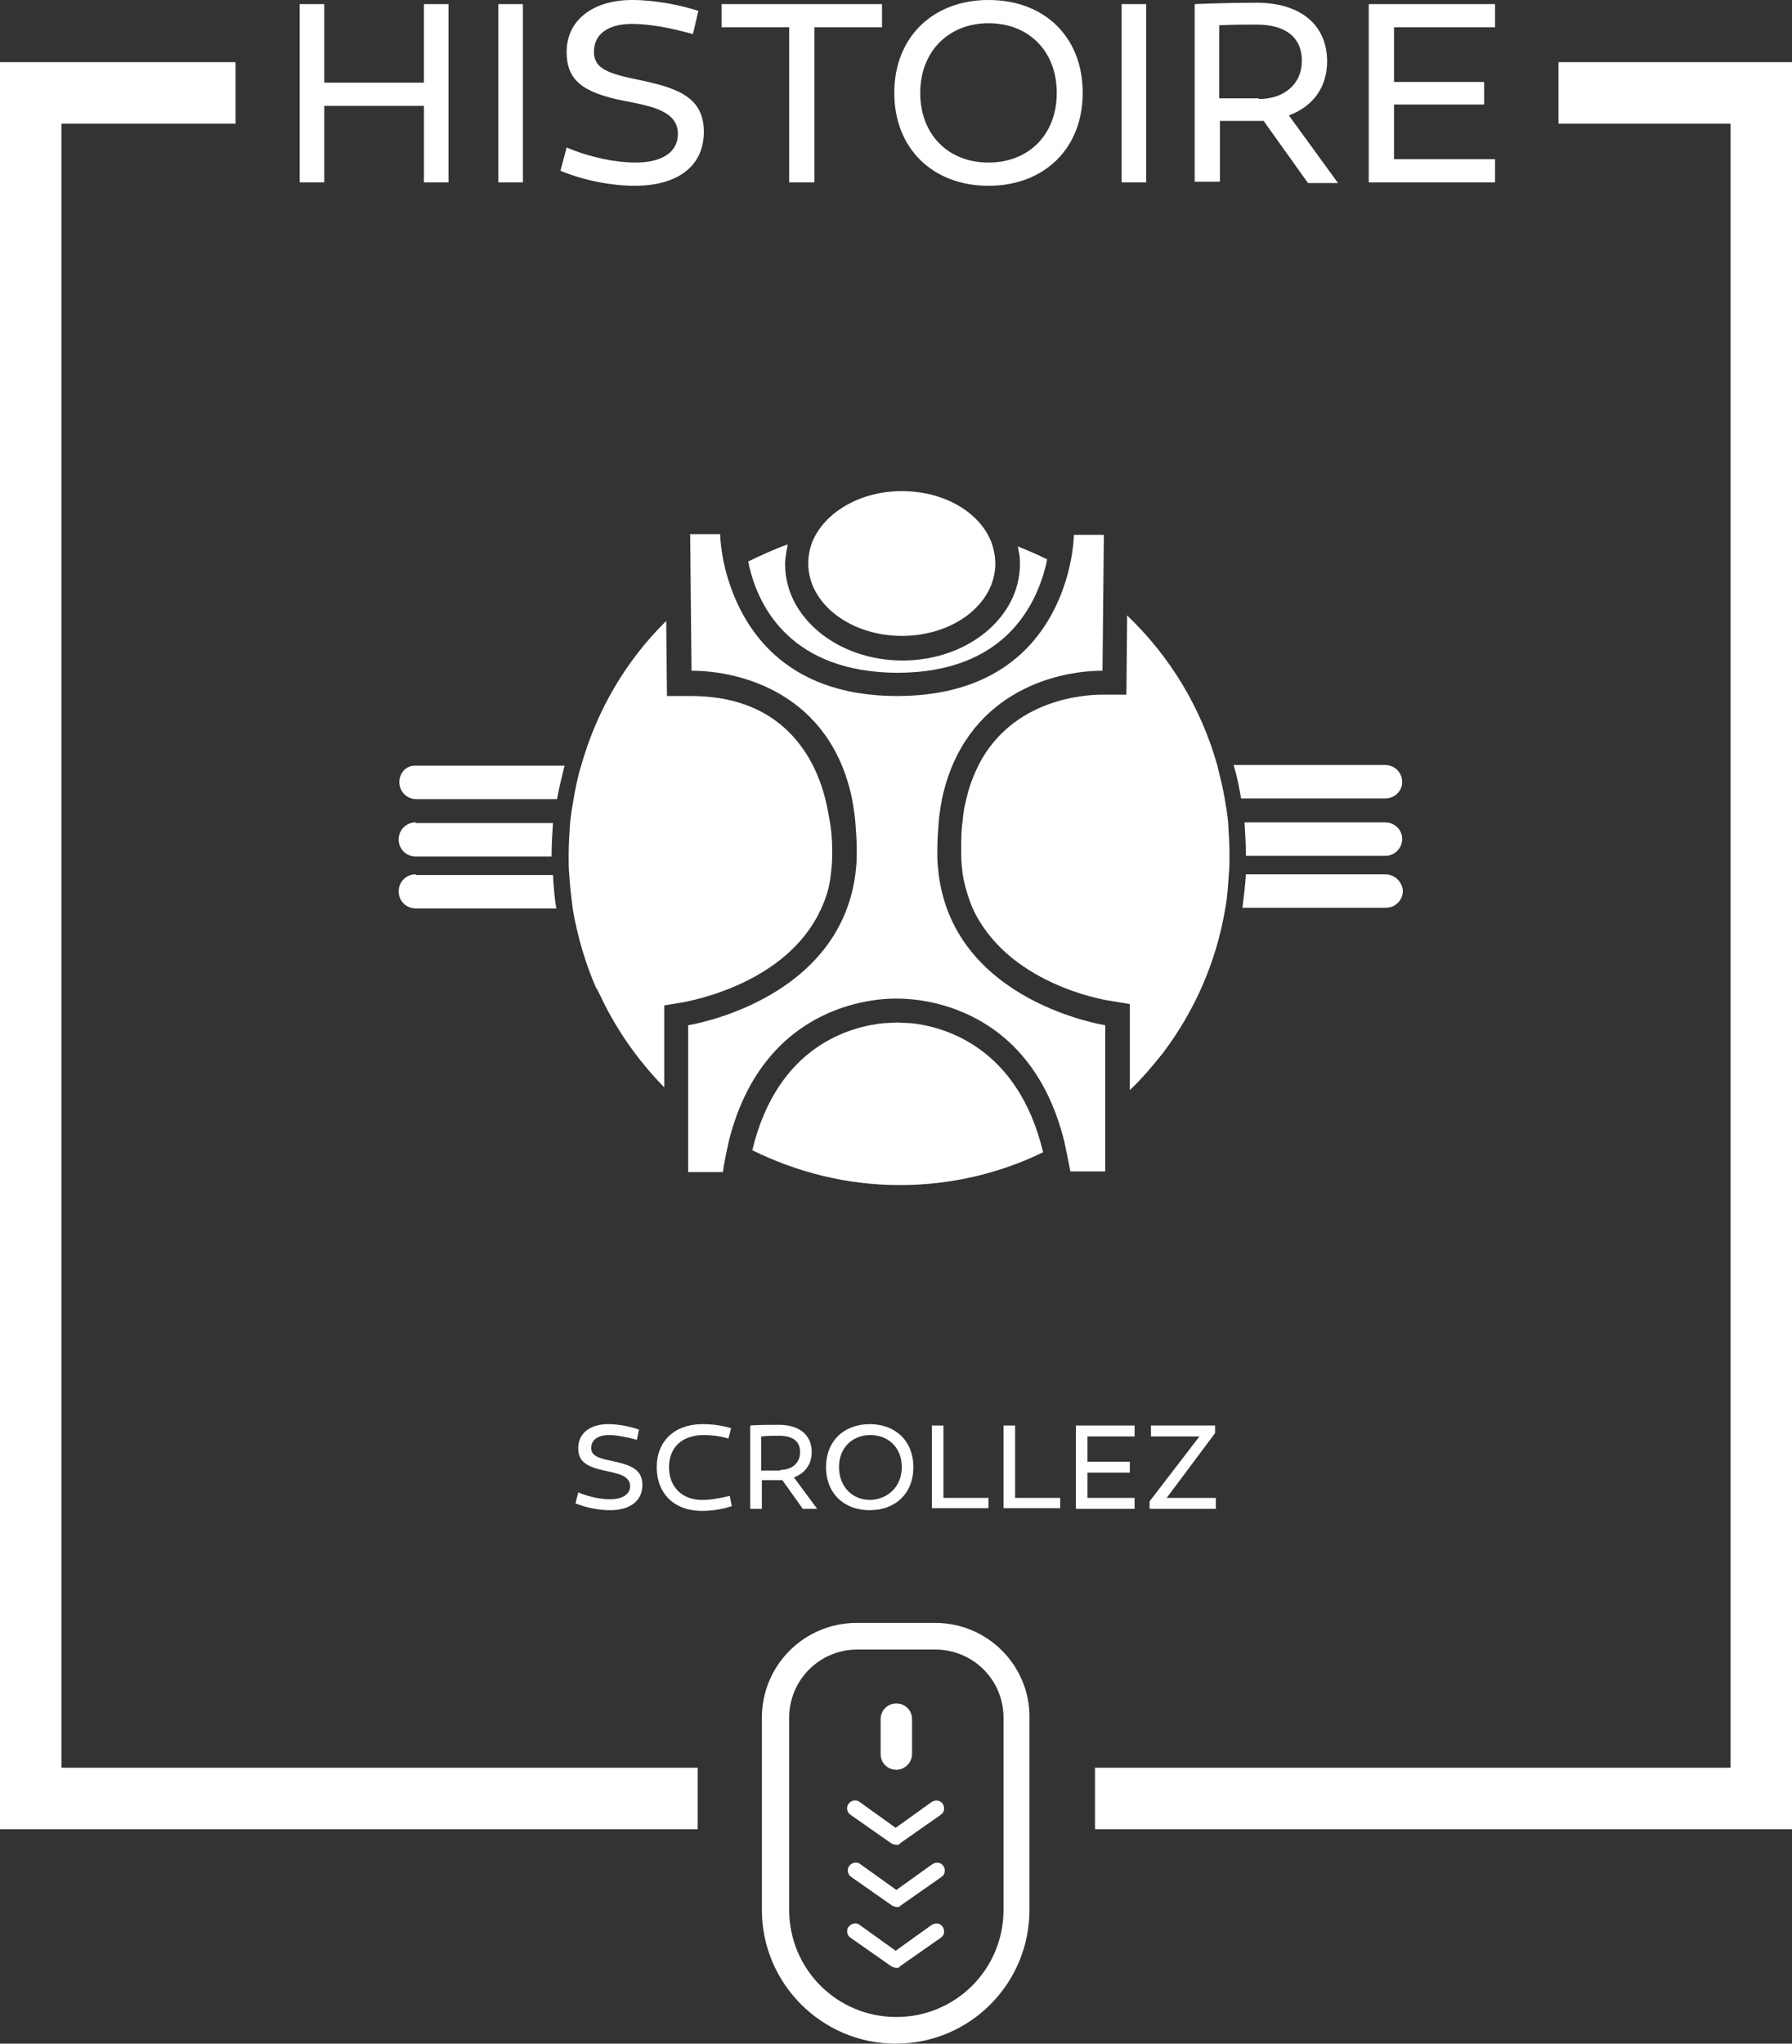 <?xml version="1.0" encoding="utf-8"?>
<!-- Generator: Adobe Illustrator 20.0.0, SVG Export Plug-In . SVG Version: 6.00 Build 0)  -->
<svg version="1.1" id="Calque_1" xmlns="http://www.w3.org/2000/svg" xmlns:xlink="http://www.w3.org/1999/xlink" x="0px" y="0px"
	 viewBox="0 0 262.5 299.2" style="enable-background:new 0 0 262.5 299.2;" xml:space="preserve">
<rect x="0" y="0" width="262.5" height="299.2" fill="#333333" stroke="none"/>
<style type="text/css">
	.st0{fill:#FFFFFF;}
</style>
<g>
	<g>
		<g>
			<path class="st0" d="M205.4,114.5c0-1.4-1.1-2.5-2.5-2.5h-22.2c0.5,1.6,0.8,3.2,1.1,4.9h21.1
				C204.3,116.9,205.4,115.8,205.4,114.5z"/>
		</g>
		<g>
			<path class="st0" d="M58.5,114.5c0,1.4,1.1,2.5,2.5,2.5h20.6c0.3-1.7,0.7-3.3,1.1-4.9H60.9C59.6,112,58.5,113.1,58.5,114.5z"/>
		</g>
		<g>
			<path class="st0" d="M202.9,120.4h-20.6c0.1,1.5,0.2,3.1,0.2,4.7c0,0.1,0,0.2,0,0.2h20.4c1.4,0,2.5-1.1,2.5-2.5
				C205.4,121.5,204.3,120.4,202.9,120.4z"/>
		</g>
		<g>
			<path class="st0" d="M60.9,120.4c-1.4,0-2.5,1.1-2.5,2.5c0,1.4,1.1,2.5,2.5,2.5h19.9c0-0.1,0-0.2,0-0.2c0-1.6,0.1-3.1,0.2-4.7
				H60.9z"/>
		</g>
		<g>
			<path class="st0" d="M60.9,128c-1.4,0-2.5,1.1-2.5,2.5c0,1.4,1.1,2.5,2.5,2.5h20.6c-0.3-1.6-0.4-3.3-0.5-4.9H60.9z"/>
		</g>
		<g>
			<path class="st0" d="M202.9,128h-20.4c-0.1,1.7-0.3,3.3-0.5,4.9h21c1.4,0,2.5-1.1,2.5-2.5C205.4,129.1,204.3,128,202.9,128z"/>
		</g>
		<g>
			<path class="st0" d="M132.1,93.1c7.6,0,13.7-4.7,13.7-10.6c0-1-0.2-2-0.5-2.9c-1.6-4.5-6.9-7.7-13.2-7.7
				c-6.1,0-11.3,3.1-13.1,7.4c-0.4,1-0.6,2.1-0.6,3.2C118.4,88.4,124.6,93.1,132.1,93.1z"/>
		</g>
		<g>
			<path class="st0" d="M120.3,133c0.7-1.5,1.2-3.1,1.4-4.9c0.1-0.9,0.2-1.8,0.2-2.7c0-0.2,0-0.5,0-0.7c0-0.8,0-2.3-0.3-4.2
				c-0.2-1.1-0.4-2.3-0.7-3.5c-0.4-1.6-1-3.3-1.8-4.9c-2.7-5.3-7.9-10.2-17.9-10.2h-3.5l-0.1-10l0-1c-5.9,5.8-10.2,13.1-12.5,21.3
				c-0.5,1.6-0.8,3.2-1.1,4.9c-0.2,1.2-0.4,2.3-0.5,3.5c-0.1,1.5-0.2,3.1-0.2,4.7c0,0.1,0,0.2,0,0.2c0,0.9,0,1.8,0.1,2.7
				c0.1,1.7,0.3,3.3,0.5,4.9c0.7,4,1.8,7.8,3.4,11.5c0,0,0,0.1,0.1,0.1c0.2,0.4,0.4,0.8,0.6,1.2c2.3,4.9,5.5,9.4,9.3,13.3v-12l3-0.5
				C101,146.5,115.3,144.1,120.3,133z"/>
		</g>
		<g>
			<path class="st0" d="M133.5,149.8l-2.1-0.1l-2,0.1c-4.7,0.5-15.5,3.2-19.2,18.6c6.5,3.2,13.8,5.1,21.6,5.1c7.5,0,14.6-1.7,21-4.8
				C149.1,153.2,138.2,150.3,133.5,149.8z"/>
		</g>
		<g>
			<path class="st0" d="M179.4,116.9c-0.3-1.7-0.7-3.3-1.1-4.9c-2.4-8.5-7-16-13.2-21.9l0,1.1l-0.1,10.5h-3.5
				c-2.6,0-13.1,0.6-18.1,10.2c-0.7,1.4-1.4,3.1-1.8,4.9c-0.3,1.1-0.5,2.2-0.6,3.5c-0.2,1.3-0.2,2.7-0.2,4.2c0,0.3,0,0.5,0,0.7
				c0,0.9,0.1,1.8,0.2,2.7c0.3,1.8,0.8,3.4,1.4,4.9c5,11.2,19.3,13.6,20.1,13.7l3,0.5v12.6c1.8-1.7,3.4-3.6,4.9-5.5
				c4.6-6.1,7.8-13.3,9.1-21.2c0.3-1.6,0.4-3.3,0.5-4.9c0.1-0.9,0.1-1.8,0.1-2.7c0-0.1,0-0.2,0-0.2c0-1.6-0.1-3.1-0.2-4.7
				C179.8,119.2,179.6,118.1,179.4,116.9z"/>
		</g>
		<g>
			<path class="st0" d="M137.5,128c-0.1-0.9-0.2-1.8-0.2-2.7c0-0.3,0-0.5,0-0.7c0-1.5,0.1-2.9,0.2-4.2c0.1-1.2,0.3-2.4,0.5-3.5
				c3.3-15.2,16.2-18.7,23.5-18.7l0.1-10.1l0.1-9.8h-4.4c0,0,0,2.6-1,6.1c-2,7-7.8,17.5-24.9,17.5c-16.8,0-22.7-10.3-24.8-17.3
				c-1.1-3.6-1.1-6.4-1.1-6.4h-4.4l0.1,10.3l0.1,9.7c7.3,0,20.3,3.4,23.5,18.7c0.2,1.1,0.4,2.3,0.5,3.5c0.1,1.3,0.2,2.7,0.2,4.2
				c0,0.3,0,0.5,0,0.7c0,0.9-0.1,1.8-0.2,2.7c-2.5,18.7-24.5,22.1-24.5,22.1v12.4v9.1h5.1c0.2-1.7,0.6-3.2,0.9-4.7
				c5.3-20.7,22.7-20.7,24.4-20.7v0c0,0,0,0,0.1,0c0,0,0.1,0,0.1,0v0c1.8,0,19.3,0,24.5,20.9c0.3,1.4,0.6,2.9,0.9,4.4h5.1V163v-12.9
				C162,150.1,139.9,146.8,137.5,128z"/>
		</g>
		<g>
			<path class="st0" d="M131.4,98.5c15.6,0,20.3-9.7,21.8-15.7c0.1-0.3,0.1-0.6,0.2-0.9c-1.4-0.7-2.8-1.3-4.3-1.9
				c0.1,0.4,0.1,0.7,0.2,1.1c0.1,0.5,0.1,1,0.1,1.5c0,7.8-7.7,14.1-17.2,14.1s-17.2-6.3-17.2-14.1c0-0.6,0.1-1.3,0.2-1.9
				c0.1-0.3,0.1-0.7,0.2-1c-2,0.7-3.9,1.6-5.8,2.5c0.1,0.3,0.1,0.6,0.2,0.9C111.2,89,116,98.4,131.4,98.5z"/>
		</g>
	</g>
	<g>
		<g>
			<path class="st0" d="M62.1,26.7V15.5H47.5v11.2h-3.6V0.6h3.6v11.5h14.6V0.6h3.6v26.1H62.1z"/>
		</g>
		<g>
			<path class="st0" d="M76.6,26.7h-3.6V0.6h3.6V26.7z"/>
		</g>
		<g>
			<path class="st0" d="M101.5,5c-3.1-0.9-6.4-1.5-8.9-1.5c-3.4,0-5.6,1.4-5.6,4.1c0,2.5,2.2,3.2,6.6,4.1c5.8,1.2,9.5,2.6,9.5,7.6
				c0,5.3-4.2,7.9-10.1,7.9c-3.2,0-7.3-0.7-10.9-2.2l0.9-3.4c3.6,1.5,7.3,2.2,10.1,2.2c3.7,0,6.2-1.4,6.2-4.2c0-3.5-4.2-4.1-8.2-4.9
				c-5.8-1.2-8.1-3-8.1-7.1c0-4.6,3.8-7.6,9.6-7.6c3.5,0,7.3,0.8,9.7,1.6L101.5,5z"/>
		</g>
		<g>
			<path class="st0" d="M119.2,26.7h-3.6V4h-9.9V0.6h23.5V4h-9.9V26.7z"/>
		</g>
		<g>
			<path class="st0" d="M158.6,13.6c0,8.2-5.7,13.6-13.8,13.6c-8.1,0-13.8-5.4-13.8-13.6S136.7,0,144.8,0
				C153,0,158.6,5.4,158.6,13.6z M154.8,13.6c0-6.1-4.1-10.2-10-10.2c-5.8,0-10,4.1-10,10.2c0,6.1,4.1,10.2,10,10.2
				C150.7,23.8,154.8,19.7,154.8,13.6z"/>
		</g>
		<g>
			<path class="st0" d="M167.9,26.7h-3.6V0.6h3.6V26.7z"/>
		</g>
		<g>
			<path class="st0" d="M185.1,17.7c-0.6,0-1.3,0-2,0h-4.4v8.9H175V0.6c2.3-0.1,5.9-0.2,9.1-0.2c6.1,0,10.3,3,10.3,8.6
				c0,3.8-2.1,6.6-5.6,7.9l7.2,9.9h-4.4L185.1,17.7z M184.4,14.5c3.6,0,6.3-2.1,6.3-5.6c0-3.6-2.6-5.3-6.6-5.3c-1.8,0-3.5,0-5.5,0.1
				v10.7H184.4z"/>
		</g>
		<g>
			<path class="st0" d="M217.4,11.9v3.4h-13.2v8H219v3.4h-18.5V0.6H219V4h-14.8v8H217.4z"/>
		</g>
	</g>
	<g>
		<g>
			<path class="st0" d="M93.3,210.8c-1.4-0.4-3-0.7-4.1-0.7c-1.6,0-2.6,0.7-2.6,1.9c0,1.1,1,1.5,3.1,1.9c2.7,0.6,4.4,1.2,4.4,3.5
				c0,2.4-1.9,3.7-4.7,3.7c-1.5,0-3.4-0.3-5.1-1l0.4-1.6c1.7,0.7,3.4,1,4.7,1c1.7,0,2.9-0.7,2.9-1.9c0-1.6-1.9-1.9-3.8-2.3
				c-2.7-0.6-3.8-1.4-3.8-3.3c0-2.2,1.8-3.5,4.4-3.5c1.6,0,3.4,0.4,4.5,0.8L93.3,210.8z"/>
		</g>
		<g>
			<path class="st0" d="M106.7,210.6c-1.4-0.4-2.6-0.5-3.6-0.5c-3.3,0-5.1,1.9-5.1,4.7c0,2.9,1.9,4.8,4.9,4.8c1,0,2.4-0.2,4-0.6
				l0.3,1.5c-1.5,0.5-3,0.7-4.4,0.7c-4,0-6.6-2.5-6.6-6.4c0-3.8,2.6-6.3,6.7-6.3c1.5,0,2.9,0.2,4.2,0.6L106.7,210.6z"/>
		</g>
		<g>
			<path class="st0" d="M114.6,216.7c-0.3,0-0.6,0-0.9,0h-2.1v4.2h-1.7v-12.2c1.1-0.1,2.8-0.1,4.2-0.1c2.9,0,4.8,1.4,4.8,4
				c0,1.8-1,3.1-2.6,3.7l3.4,4.6h-2.1L114.6,216.7z M114.3,215.2c1.7,0,2.9-1,2.9-2.6c0-1.7-1.2-2.4-3.1-2.4c-0.9,0-1.6,0-2.6,0.1v5
				H114.3z"/>
		</g>
		<g>
			<path class="st0" d="M133.8,214.8c0,3.8-2.6,6.3-6.4,6.3c-3.8,0-6.4-2.5-6.4-6.3c0-3.8,2.6-6.3,6.4-6.3
				C131.2,208.5,133.8,211,133.8,214.8z M132.1,214.8c0-2.8-1.9-4.7-4.6-4.7c-2.7,0-4.6,1.9-4.6,4.7c0,2.8,1.9,4.8,4.6,4.8
				C130.1,219.5,132.1,217.6,132.1,214.8z"/>
		</g>
		<g>
			<path class="st0" d="M136.5,220.9v-12.2h1.7v10.6h6.6v1.5H136.5z"/>
		</g>
		<g>
			<path class="st0" d="M147,220.9v-12.2h1.7v10.6h6.6v1.5H147z"/>
		</g>
		<g>
			<path class="st0" d="M165.5,214v1.6h-6.2v3.7h6.9v1.6h-8.6v-12.2h8.6v1.6h-6.9v3.7H165.5z"/>
		</g>
		<g>
			<path class="st0" d="M170.9,219.3h7.2v1.6h-9.7v-1.1l7.3-9.5h-7.1v-1.6h9.4v1.1L170.9,219.3z"/>
		</g>
	</g>
	<g>
		<g>
			<g>
				<path class="st0" d="M137,241.5c5.5,0,10,4.4,10,10v28.1c0,8.7-7,15.7-15.7,15.7s-15.7-7-15.7-15.7v-28.1c0-5.5,4.4-10,10-10
					H137 M137,237.6h-11.5c-7.7,0-13.9,6.2-13.9,13.9v28.1c0,10.8,8.8,19.6,19.6,19.6l0,0c10.9,0,19.6-8.8,19.6-19.6v-28.1
					C150.9,243.9,144.7,237.6,137,237.6L137,237.6z"/>
			</g>
		</g>
		<g>
			<g>
				<path class="st0" d="M131.3,270.1c-0.2,0-0.5-0.1-0.7-0.2l-6-4.2c-0.5-0.3-0.7-1.1-0.3-1.6c0.3-0.5,1.1-0.7,1.6-0.3l5.3,3.8
					l5.3-3.8c0.5-0.3,1.2-0.3,1.6,0.3c0.3,0.5,0.3,1.2-0.3,1.6l-6,4.2C131.8,270.1,131.5,270.1,131.3,270.1z"/>
			</g>
		</g>
		<g>
			<g>
				<path class="st0" d="M131.4,279.2c-0.2,0-0.5-0.1-0.7-0.2l-6-4.2c-0.5-0.3-0.7-1.1-0.3-1.6c0.3-0.5,1.1-0.7,1.6-0.3l5.3,3.8
					l5.3-3.8c0.5-0.3,1.2-0.3,1.6,0.3c0.3,0.5,0.3,1.2-0.3,1.6l-6,4.2C131.8,279.2,131.6,279.2,131.4,279.2z"/>
			</g>
		</g>
		<g>
			<g>
				<path class="st0" d="M131.3,288.1c-0.2,0-0.5-0.1-0.7-0.2l-6-4.2c-0.5-0.3-0.7-1.1-0.3-1.6c0.4-0.5,1.1-0.7,1.6-0.3l5.3,3.8
					l5.3-3.8c0.5-0.3,1.2-0.3,1.6,0.3c0.3,0.5,0.3,1.2-0.3,1.6l-6,4.2C131.8,288.1,131.5,288.1,131.3,288.1z"/>
			</g>
		</g>
		<g>
			<path class="st0" d="M131.3,259.1c-1.3,0-2.3-1-2.3-2.3v-5.1c0-1.3,1-2.3,2.3-2.3c1.3,0,2.3,1,2.3,2.3v5.1
				C133.6,258,132.6,259.1,131.3,259.1z"/>
		</g>
	</g>
	<g>
		<polygon class="st0" points="102.2,258.8 9,258.8 9,18.1 34.5,18.1 34.5,9.1 0,9.1 0,267.8 102.2,267.8 		"/>
		<polygon class="st0" points="228.3,9.1 228.3,18.1 253.5,18.1 253.5,258.8 160.4,258.8 160.4,267.8 262.5,267.8 262.5,9.1 		"/>
	</g>
</g>
</svg>
